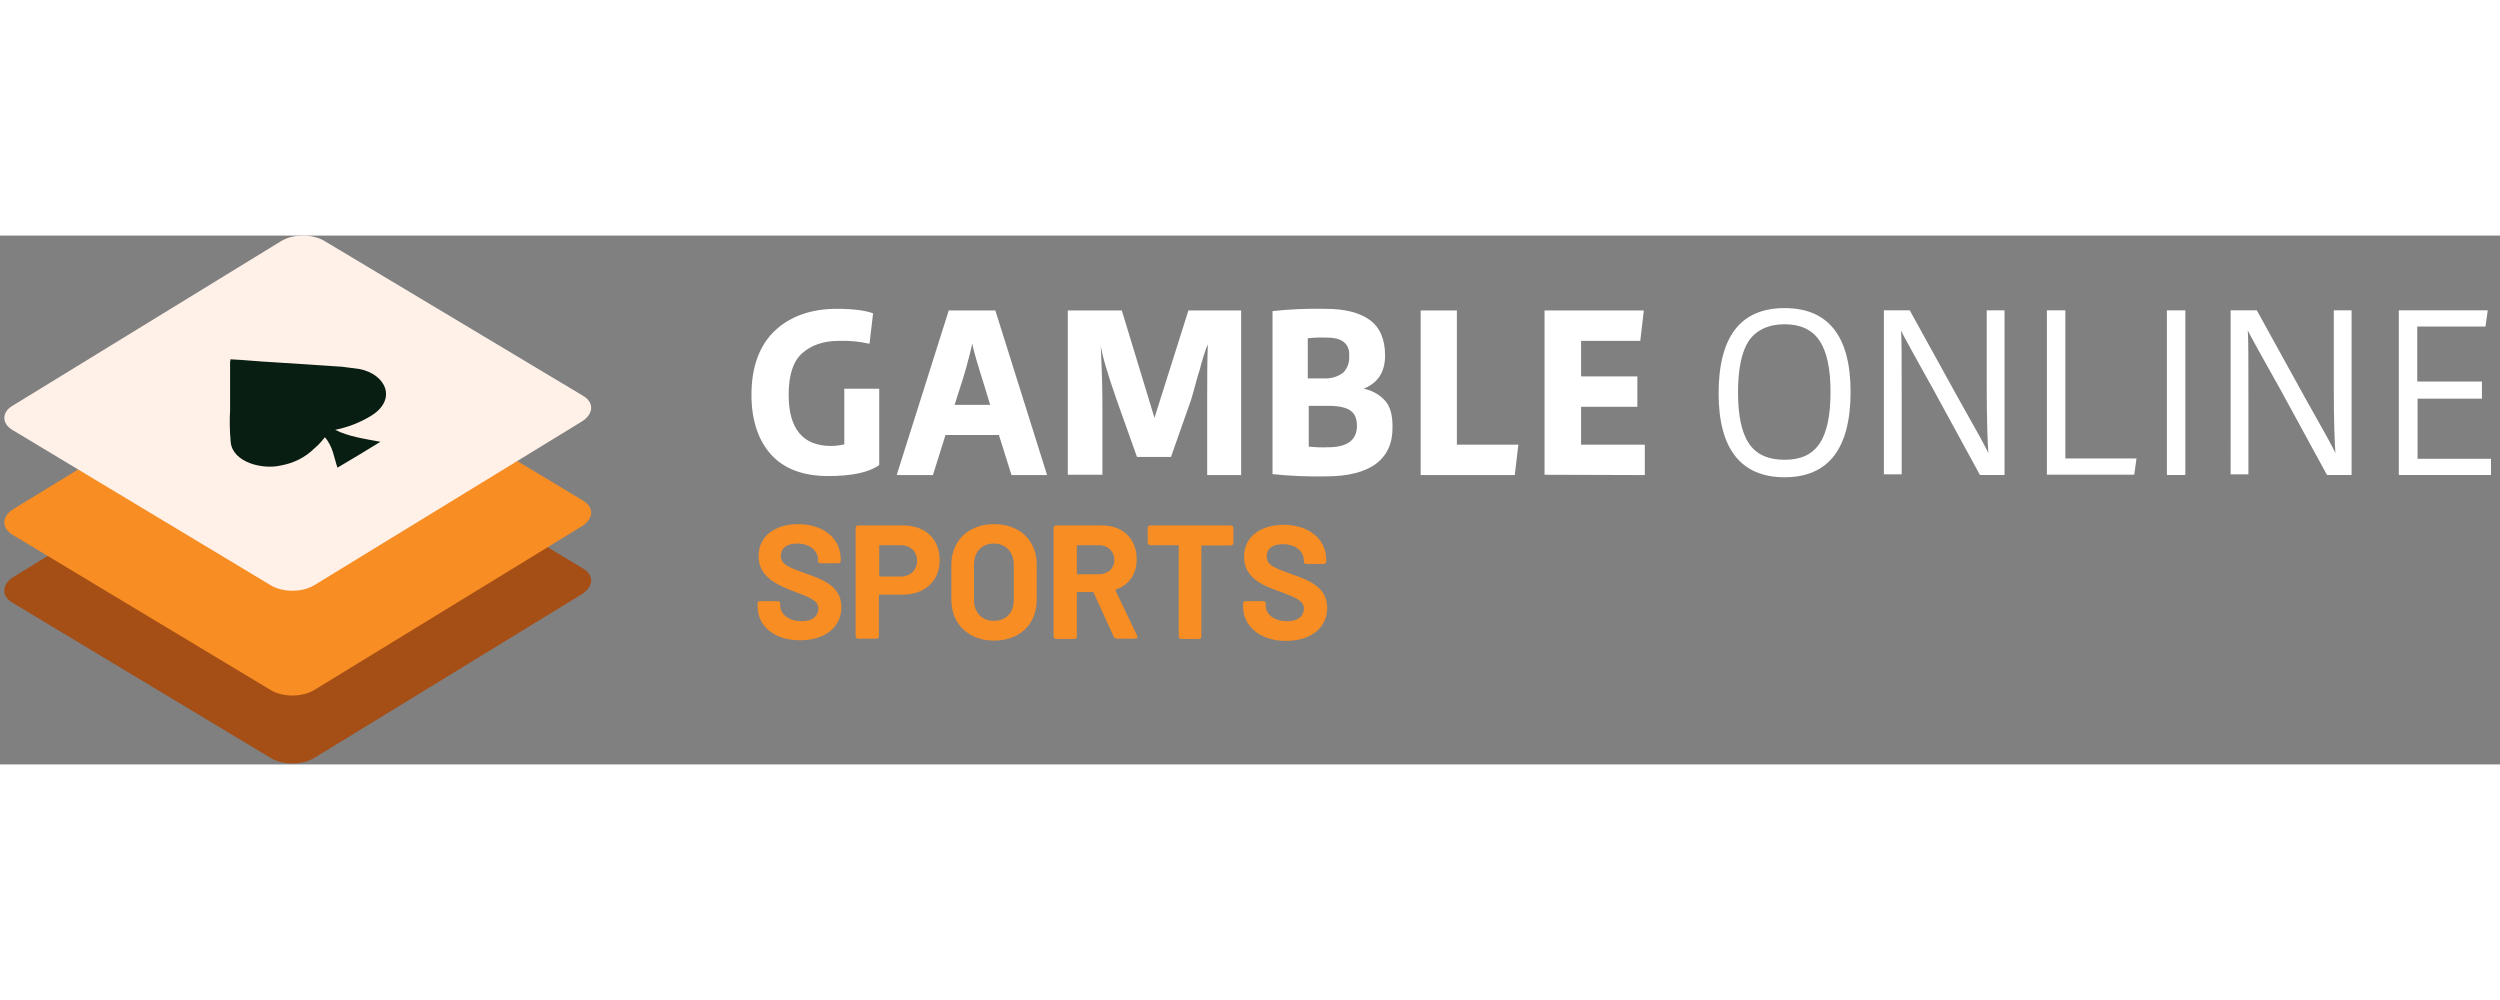 <?xml version="1.0" encoding="UTF-8" standalone="no"?>
<!-- Created with Inkscape (http://www.inkscape.org/) -->

<svg
   width="500"
   height="200"
   viewBox="0 0 68.792 14.552"
   version="1.1"
   id="svg5"
   xml:space="preserve"
   xmlns:inkscape="http://www.inkscape.org/namespaces/inkscape"
   xmlns:sodipodi="http://sodipodi.sourceforge.net/DTD/sodipodi-0.dtd"
   xmlns="http://www.w3.org/2000/svg"
   xmlns:svg="http://www.w3.org/2000/svg"><rect x="0" y="0" width="68.792" height="14.552" fill="#808080" stroke="none"/><sodipodi:namedview
     id="namedview7"
     pagecolor="#ffffff"
     bordercolor="#000000"
     borderopacity="0.25"
     inkscape:showpageshadow="2"
     inkscape:pageopacity="0.0"
     inkscape:pagecheckerboard="0"
     inkscape:deskcolor="#d1d1d1"
     inkscape:document-units="mm"
     showgrid="false" /><defs
     id="defs2" /><g
     inkscape:label="Layer 1"
     inkscape:groupmode="layer"
     id="layer1"><g
       id="g851"
       transform="matrix(0.089,0,0,0.089,0.119,0.005)">
	<path
   id="Path_545-22"
   class="st0"
   d="M 2.8,105.5 85.5,54.9 c 3.7,-2.3 9.6,-2.3 13.3,-0.2 l 80,48.1 c 3.7,2.1 3.4,5.7 -0.2,8 l -82.7,50.6 c -3.7,2.3 -9.6,2.3 -13.3,0.2 l -80,-48.1 c -3.5,-2 -3.5,-5.7 0.2,-8 z" />
	<path
   id="Path_546-6"
   class="st1"
   d="M 2.8,84.5 85.5,33.9 c 3.7,-2.3 9.6,-2.3 13.3,-0.2 l 80,48.1 c 3.7,2.1 3.4,5.7 -0.2,8 l -82.7,50.6 c -3.7,2.3 -9.6,2.3 -13.3,0.2 L 2.6,92.5 c -3.5,-2.1 -3.5,-5.7 0.2,-8 z" />
	<path
   id="Path_547-6"
   class="st2"
   d="M 2.8,52.4 85.5,1.7 c 3.7,-2.3 9.6,-2.3 13.3,-0.2 l 80,47.9 c 3.7,2.1 3.4,5.7 -0.2,8 L 95.9,108 c -3.7,2.3 -9.6,2.3 -13.3,0.2 L 2.6,60.1 c -3.5,-2 -3.5,-5.7 0.2,-7.7 z" />
	<path
   id="Path_548-78"
   class="st3"
   d="m 69.9,38.2 c 4.6,0.2 8.9,0.7 13.3,0.9 l 21.3,1.4 c 1.8,0.2 3.4,0.5 5.3,0.7 8.2,1.6 11.7,9.4 3.7,14.4 -3.4,2.1 -7.2,3.6 -11.2,4.4 4.1,2.1 9.2,2.8 14,3.7 -4.6,2.8 -8.7,5.3 -13.3,8 -1.1,-3.2 -1.4,-6.6 -3.9,-9.4 -1,1.3 -2,2.4 -3.2,3.4 C 93.1,68.5 89.5,70.3 85.6,71 79.9,72.4 70.7,70.1 70,63.9 69.7,60.6 69.6,57.3 69.8,54 V 38.9 c 0.1,0 0.1,-0.5 0.1,-0.7 z" />
	<g
   id="Group_4676-4"
   transform="translate(230.998,22.363)">
		<g
   id="Group_72-1"
   transform="translate(0,0.228)">
			<path
   id="Path_549-7"
   class="st4"
   d="M 0,26.6 C 0,17.9 2.5,11.2 7.3,6.7 12.1,2.2 18.6,0 26.4,0 c 5,0 8.9,0.5 11.2,1.4 l -1.1,9.4 c -3.1,-0.7 -6.2,-1 -9.4,-0.9 -5,0 -8.7,1.4 -11.5,3.9 -2.8,2.5 -4.1,6.9 -4.1,12.8 0,10.5 4.4,15.8 13.1,15.8 1.4,0 2.8,-0.2 4.1,-0.5 V 24.7 H 39.5 V 48.3 C 36.3,50.6 31,51.7 23.7,51.7 15.9,51.7 10,49.4 6.1,45.1 2.2,40.8 0,34.6 0,26.6 Z" />
			<path
   id="Path_550-1"
   class="st4"
   d="m 75.4,0.5 16,50.9 h -11 L 76.5,39 H 60 L 56.1,51.4 H 44.9 L 61,0.5 Z m -11,24.2 -1.6,5 h 11 l -1.6,-5.3 c -2.3,-7.3 -3.7,-11.9 -3.9,-13.7 -1.1,4.8 -2.4,9.5 -3.9,14 z" />
			<path
   id="Path_551-8"
   class="st4"
   d="m 135.9,28.2 -6.2,17.6 H 119.2 L 113,28.4 c -3,-8.5 -4.6,-14.2 -5,-17 0.2,5.5 0.5,11.2 0.5,17.2 V 51.3 H 97.8 V 0.5 h 16.7 l 10.1,33.2 10.5,-33.2 h 16.3 V 51.4 H 140.9 V 28.2 c 0,-6.2 0,-11.9 0.2,-17.2 -0.2,0.4 -0.3,0.8 -0.5,1.1 -0.2,0.7 -0.5,1.6 -0.9,2.8 -0.4,1.2 -0.7,2.3 -1.1,3.9 -0.5,1.4 -0.9,3 -1.4,4.8 -0.4,1.6 -0.9,3.2 -1.3,4.6 z" />
			<path
   id="Path_552-7"
   class="st4"
   d="m 177.6,51.8 c -5.5,0.1 -11,-0.1 -16.5,-0.7 V 0.7 c 5.4,-0.6 10.8,-0.8 16.3,-0.7 6,0 10.5,1.1 13.7,3.4 3.2,2.3 4.8,6 4.8,11 0,5.3 -2.3,8.5 -6.6,10.3 2.5,0.5 4.9,1.8 6.6,3.7 1.6,1.8 2.3,4.4 2.3,8 0.2,10.1 -6.9,15.4 -20.6,15.4 z M 178,8.9 c -2,-0.1 -4,0 -6,0.2 v 12.4 h 5.3 c 2.1,0.1 4.1,-0.6 5.7,-1.8 1.2,-1.3 1.9,-3 1.8,-4.8 0.3,-3.9 -1.9,-6 -6.8,-6 z M 172.3,30 v 12.6 c 2,0.2 4,0.3 6,0.2 6,0 8.9,-2.3 8.9,-6.6 0,-2.3 -0.7,-3.9 -2.1,-4.8 -1.4,-0.9 -3.4,-1.4 -6.6,-1.4 z" />
			<path
   id="Path_553-8"
   class="st4"
   d="M 206.9,51.3 V 0.5 h 11.2 V 42 h 19 l -1.1,9.4 h -29.1 z" />
			<path
   id="Path_554-77"
   class="st4"
   d="M 245.2,51.3 V 0.5 h 30.7 l -1.1,9.4 h -18.3 v 11 h 17.4 v 9.4 H 256.5 V 42 h 19.7 v 9.4 z" />
		</g>
		<g
   id="Group_74-4"
   transform="translate(299.022)">
			<g
   id="Group_73-4">
				<path
   id="Path_555-91"
   class="st4"
   d="M 0,26.4 C 0,8.7 6.9,0 20.4,0 33.9,0 40.8,8.7 40.8,25.9 40.8,43.5 33.9,52.3 20.4,52.3 6.9,52.3 0,43.5 0,26.4 Z M 20.4,5 c -5,0 -8.7,1.8 -11,5 C 7.1,13.5 6,18.8 6,26.1 c 0,7.1 1.1,12.4 3.4,15.8 2.3,3.4 6,5 11,5 5,0 8.5,-1.6 10.8,-5 2.3,-3.4 3.4,-8.7 3.4,-16 0,-7.1 -1.1,-12.4 -3.4,-15.8 C 28.9,6.6 25.2,5 20.4,5 Z" />
				<path
   id="Path_556-5"
   class="st4"
   d="m 51.3,0.7 h 7.8 l 14.9,27 c 5.7,10.1 8.9,15.8 9.4,17.2 -0.2,-3 -0.5,-9.6 -0.5,-19.7 V 0.7 h 5.5 V 51.6 H 80.8 L 66.4,25.2 C 60.3,14.2 56.8,8 56.4,6.9 c 0.2,2.3 0.2,9.2 0.2,20.9 V 51.4 H 51.1 V 0.7 Z" />
				<path
   id="Path_557-5"
   class="st4"
   d="M 101.5,51.6 V 0.7 h 5.7 v 45.8 h 22 l -0.7,5 h -27 z" />
				<path
   id="Path_558-58"
   class="st4"
   d="m 138.6,0.7 h 5.7 v 50.9 h -5.7 z" />
				<path
   id="Path_559-2"
   class="st4"
   d="m 158.6,0.7 h 7.8 l 14.9,27 c 5.7,10.1 8.9,15.8 9.4,17.2 -0.2,-3 -0.5,-9.6 -0.5,-19.7 V 0.7 h 5.5 v 50.9 h -7.6 L 173.7,25.2 C 167.5,14.2 164.1,8 163.6,6.9 c 0.2,2.3 0.2,9.2 0.2,20.9 v 23.6 h -5.5 V 0.7 Z" />
				<path
   id="Path_560-9"
   class="st4"
   d="M 210.3,51.6 V 0.7 h 27.5 l -0.7,5 H 216 v 17 h 20 V 28 h -19.9 v 18.6 h 22.7 v 5 z" />
			</g>
		</g>
		<g
   class="st5"
   id="g848">
			<path
   class="st1"
   d="m 1.9,92.2 v -0.8 c 0,-0.6 0.3,-0.8 0.9,-0.8 H 8 c 0.5,0 0.9,0.2 0.9,0.7 V 92 c 0,2.6 2.6,4.8 6.6,4.8 3.8,0 5.2,-1.9 5.2,-3.9 0,-2.5 -2.6,-3.4 -7.3,-5.2 -5.2,-2 -11.2,-4.4 -11.2,-11 0,-6.2 5.1,-9.9 12.2,-9.9 7.7,0 13.2,4.3 13.2,10.8 v 0.5 c 0,0.5 -0.3,0.8 -0.8,0.8 h -5.3 c -0.6,0 -0.9,-0.2 -0.9,-0.5 v -0.5 c 0,-2.6 -2.2,-5.1 -6.5,-5.1 -3.2,0 -5,1.4 -5,3.8 0,2.6 2.2,3.5 7.8,5.5 4.6,1.7 10.9,3.6 10.9,10.4 0,6.1 -5,10.2 -12.8,10.2 -7.8,0 -13.1,-4.2 -13.1,-10.5 z"
   id="path836" />
			<path
   class="st1"
   d="m 58.2,78 c 0,6.3 -4.6,10.6 -11.4,10.6 h -7.1 c -0.1,0 -0.3,0.1 -0.3,0.3 v 12.5 c 0,0.6 -0.3,0.8 -0.9,0.8 h -5.4 c -0.6,0 -0.9,-0.3 -0.9,-0.8 V 68 c 0,-0.6 0.3,-0.8 0.9,-0.8 H 47 c 6.8,0 11.2,4.3 11.2,10.8 z m -7,0.2 c 0,-3 -2.1,-4.9 -5.1,-4.9 h -6.3 c -0.2,0 -0.3,0.1 -0.3,0.3 v 9.1 c 0,0.2 0.1,0.3 0.3,0.3 h 6.3 c 3,0 5.1,-2 5.1,-4.8 z"
   id="path838" />
			<path
   class="st1"
   d="M 61.8,90.1 V 79.4 c 0,-7.5 5.3,-12.6 13.2,-12.6 8,0 13.2,5.1 13.2,12.6 v 10.7 c 0,7.6 -5.2,12.7 -13.2,12.7 -7.9,0 -13.2,-5.1 -13.2,-12.7 z m 19.3,0.2 v -11 c 0,-3.9 -2.5,-6.5 -6.2,-6.5 -3.7,0 -6.1,2.6 -6.1,6.5 v 11 c 0,3.8 2.5,6.4 6.1,6.4 3.8,0 6.2,-2.5 6.2,-6.4 z"
   id="path840" />
			<path
   class="st1"
   d="M 112,101.6 105.8,88 c 0,-0.2 -0.2,-0.2 -0.4,-0.2 h -4.5 c -0.2,0 -0.3,0.1 -0.3,0.3 v 13.4 c 0,0.6 -0.3,0.8 -0.9,0.8 h -5.4 c -0.6,0 -0.9,-0.3 -0.9,-0.8 V 68 c 0,-0.6 0.3,-0.8 0.9,-0.8 h 14.1 c 6.5,0 10.7,4.2 10.7,10.5 0,4.6 -2.5,8 -6.4,9.3 -0.2,0.1 -0.2,0.2 -0.1,0.4 l 6.6,13.8 c 0.3,0.6 0.1,1 -0.6,1 H 113 c -0.5,0 -0.8,-0.2 -1,-0.6 z m -11.4,-28 V 82 c 0,0.1 0.1,0.3 0.3,0.3 h 6.5 c 2.8,0 4.8,-1.8 4.8,-4.4 0,-2.7 -2,-4.6 -4.8,-4.6 h -6.5 c -0.2,0 -0.3,0.1 -0.3,0.3 z"
   id="path842" />
			<path
   class="st1"
   d="m 149,68.1 v 4.4 c 0,0.6 -0.3,0.9 -0.9,0.9 h -8.7 c -0.2,0 -0.3,0.1 -0.3,0.3 v 27.8 c 0,0.6 -0.3,0.8 -0.9,0.8 H 133 c -0.6,0 -0.9,-0.3 -0.9,-0.8 V 73.6 c 0,-0.2 -0.1,-0.3 -0.3,-0.3 h -8.4 c -0.5,0 -0.9,-0.3 -0.9,-0.9 V 68 c 0,-0.5 0.3,-0.8 0.9,-0.8 h 24.7 c 0.6,0 0.9,0.3 0.9,0.9 z"
   id="path844" />
			<path
   class="st1"
   d="m 152,92.2 v -0.8 c 0,-0.6 0.3,-0.8 0.9,-0.8 h 5.2 c 0.5,0 0.9,0.2 0.9,0.7 V 92 c 0,2.6 2.5,4.8 6.6,4.8 3.8,0 5.2,-1.9 5.2,-3.9 0,-2.5 -2.6,-3.4 -7.3,-5.2 -5.2,-1.8 -11.2,-4.2 -11.2,-10.8 0,-6.2 5.1,-9.9 12.2,-9.9 7.7,0 13.2,4.3 13.2,10.8 v 0.5 c 0,0.5 -0.3,0.8 -0.8,0.8 h -5.2 c -0.6,0 -0.9,-0.2 -0.9,-0.5 v -0.5 c 0,-2.6 -2.2,-5.1 -6.5,-5.1 -3.2,0 -5,1.4 -5,3.8 0,2.6 2.2,3.5 7.8,5.5 4.6,1.7 10.9,3.6 10.9,10.4 0,6.1 -5,10.2 -12.8,10.2 -7.8,0 -13.2,-4.4 -13.2,-10.7 z"
   id="path846" />
		</g>
	</g>
</g></g><style
     type="text/css"
     id="style16">
	.st0{fill:#157456;}
	.st1{fill:#21BC8B;}
	.st2{fill:#E8FFF8;}
	.st3{fill:#081E12;}
	.st4{fill:#FFFFFF;}
	.st5{enable-background:new    ;}
</style><style
     type="text/css"
     id="style351">
	.st0{fill:#0071E7;}
	.st1{fill:#23AAEF;}
	.st2{fill:#D0EAFC;}
	.st3{fill:#081E12;}
	.st4{fill:#FFFFFF;}
	.st5{enable-background:new    ;}
	.st6{fill:#28B2F0;}
</style><style
     type="text/css"
     id="style581">
	.st0{fill:#157456;}
	.st1{fill:#21BC8B;}
	.st2{fill:#E8FFF8;}
	.st3{fill:#081E12;}
	.st4{fill:#FFFFFF;}
	.st5{enable-background:new    ;}
</style><style
     type="text/css"
     id="style746">
	.st0{fill:#157456;}
	.st1{fill:#21BC8B;}
	.st2{fill:#E8FFF8;}
	.st3{fill:#081E12;}
	.st4{fill:#FFFFFF;}
	.st5{enable-background:new    ;}
</style><style
     type="text/css"
     id="style815">
	.st0{fill:#A54E16;}
	.st1{fill:#F78D23;}
	.st2{fill:#FFF0E8;}
	.st3{fill:#081E12;}
	.st4{fill:#FFFFFF;}
	.st5{enable-background:new    ;}
</style><style
     type="text/css"
     id="style16-1">
	.st0{fill:#157456;}
	.st1{fill:#21BC8B;}
	.st2{fill:#E8FFF8;}
	.st3{fill:#081E12;}
	.st4{fill:#FFFFFF;}
	.st5{enable-background:new    ;}
</style><style
     type="text/css"
     id="style351-1">
	.st0{fill:#0071E7;}
	.st1{fill:#23AAEF;}
	.st2{fill:#D0EAFC;}
	.st3{fill:#081E12;}
	.st4{fill:#FFFFFF;}
	.st5{enable-background:new    ;}
	.st6{fill:#28B2F0;}
</style><style
     type="text/css"
     id="style581-0">
	.st0{fill:#157456;}
	.st1{fill:#21BC8B;}
	.st2{fill:#E8FFF8;}
	.st3{fill:#081E12;}
	.st4{fill:#FFFFFF;}
	.st5{enable-background:new    ;}
</style><style
     type="text/css"
     id="style746-1">
	.st0{fill:#157456;}
	.st1{fill:#21BC8B;}
	.st2{fill:#E8FFF8;}
	.st3{fill:#081E12;}
	.st4{fill:#FFFFFF;}
	.st5{enable-background:new    ;}
</style><style
     type="text/css"
     id="style815-8">
	.st0{fill:#A54E16;}
	.st1{fill:#F78D23;}
	.st2{fill:#FFF0E8;}
	.st3{fill:#081E12;}
	.st4{fill:#FFFFFF;}
	.st5{enable-background:new    ;}
</style></svg>
